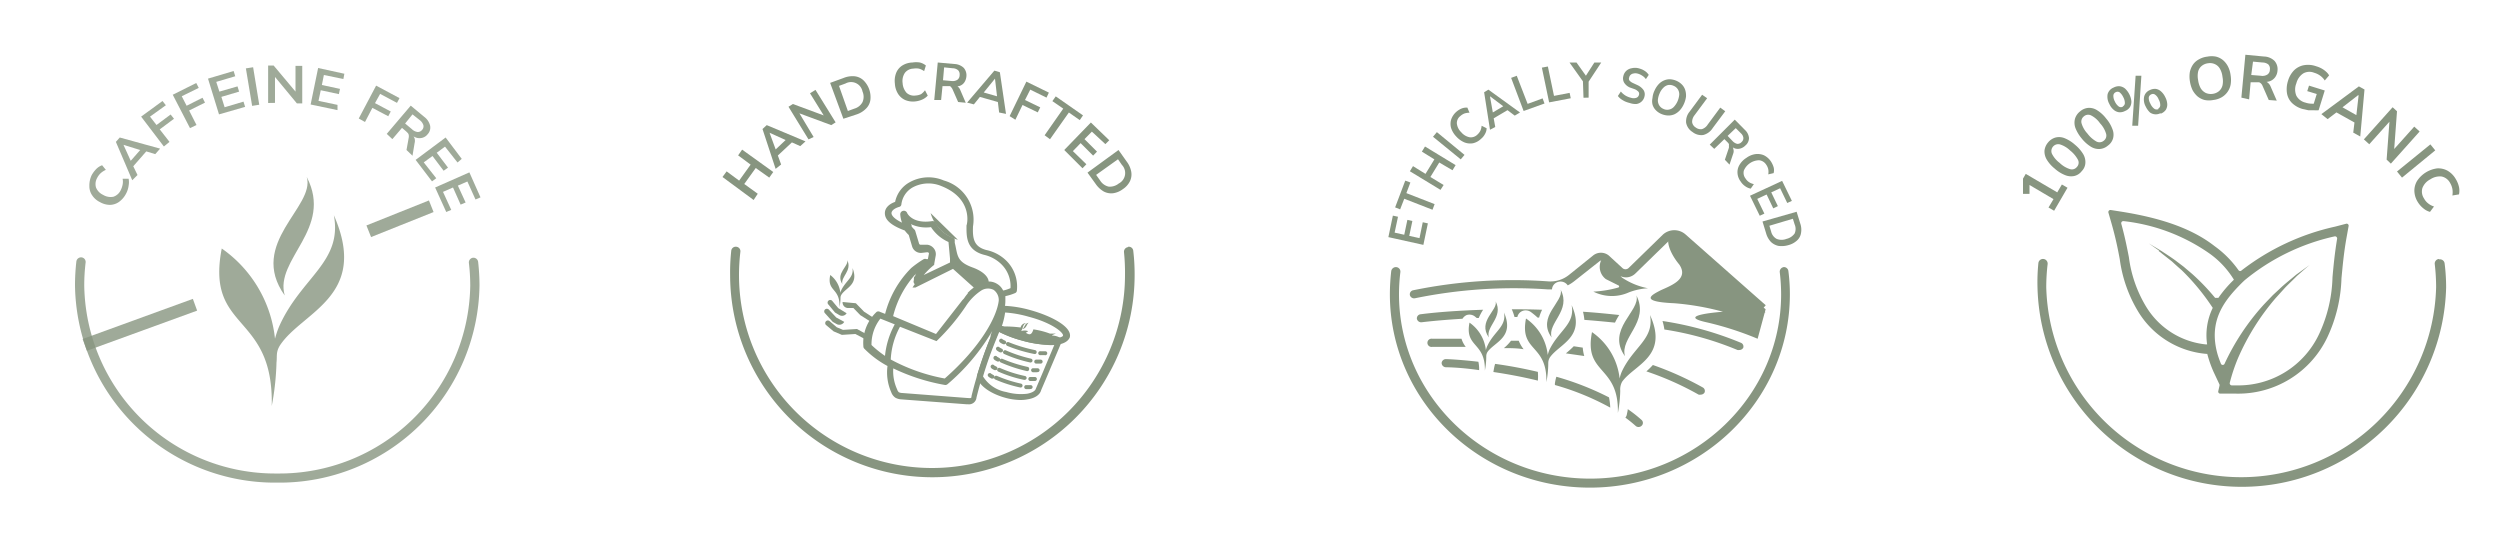 <svg viewBox="0 0 200 43" xmlns="http://www.w3.org/2000/svg" data-name="Layer 1" id="Layer_1"><defs><style>.cls-1,.cls-3{fill:#879580;}.cls-2,.cls-3{opacity:0.8;}.cls-3{stroke:#879580;stroke-miterlimit:10;}</style></defs><path d="M164.33,16.86l-.45-.26.4-.67-2.07-1.22.15-.26,0,1.06-.52,0V14.29l.22-.38,2.52,1.48.37-.63.45.26Z" class="cls-1"></path><path d="M166.54,13.69a1.05,1.05,0,0,1-.6.39,1.25,1.25,0,0,1-.73-.07,2.75,2.75,0,0,1-.83-.52,2.7,2.7,0,0,1-.65-.74,1.26,1.26,0,0,1-.17-.71,1.22,1.22,0,0,1,.29-.65,1.18,1.18,0,0,1,.6-.39,1.17,1.17,0,0,1,.73.06,2.84,2.84,0,0,1,.82.52,3,3,0,0,1,.65.74,1.25,1.25,0,0,1,.18.72A1,1,0,0,1,166.54,13.69Zm-.39-.33a.5.5,0,0,0,.09-.57,2.38,2.38,0,0,0-.63-.75,2.07,2.07,0,0,0-.82-.49.55.55,0,0,0-.64.74,2.09,2.09,0,0,0,.62.74,2.07,2.07,0,0,0,.83.5A.51.51,0,0,0,166.15,13.36Z" class="cls-1"></path><path d="M168.63,11.65a1.12,1.12,0,0,1-.66.27,1.21,1.21,0,0,1-.71-.19,2.88,2.88,0,0,1-.73-.66,2.94,2.94,0,0,1-.5-.84A1.24,1.24,0,0,1,166,9.5a1.16,1.16,0,0,1,.41-.59,1.13,1.13,0,0,1,.66-.28,1.18,1.18,0,0,1,.7.19,2.7,2.7,0,0,1,.72.66,2.69,2.69,0,0,1,.5.84,1.17,1.17,0,0,1,.06.73A1.07,1.07,0,0,1,168.63,11.65Zm-.32-.4a.51.51,0,0,0,.18-.54,2.07,2.07,0,0,0-.49-.85,1.93,1.93,0,0,0-.72-.63.52.52,0,0,0-.57.08.53.53,0,0,0-.19.54,2.06,2.06,0,0,0,.48.84,2.3,2.3,0,0,0,.73.64A.53.53,0,0,0,168.31,11.25Z" class="cls-1"></path><path d="M170,8.88a.87.87,0,0,1-.48.1.81.81,0,0,1-.43-.2,1.28,1.28,0,0,1-.34-.46,1.17,1.17,0,0,1-.14-.79A.81.81,0,0,1,169.1,7a.87.87,0,0,1,.48-.1.83.83,0,0,1,.43.19,1.67,1.67,0,0,1,.34.46,1.6,1.6,0,0,1,.16.55.85.85,0,0,1-.11.46A.81.81,0,0,1,170,8.88Zm-.19-.36a.31.31,0,0,0,.18-.27,1,1,0,0,0-.13-.48,1.09,1.09,0,0,0-.3-.39.31.31,0,0,0-.31,0,.31.31,0,0,0-.18.26.93.93,0,0,0,.12.48,1,1,0,0,0,.31.4A.31.31,0,0,0,169.85,8.52Zm1.24,1.54-.47,0,.27-4,.46,0Zm1.78-1A.81.81,0,0,1,172,9a1.58,1.58,0,0,1-.34-.47,1.16,1.16,0,0,1-.13-.79.76.76,0,0,1,.45-.53.91.91,0,0,1,.47-.1.81.81,0,0,1,.43.2,1.41,1.41,0,0,1,.34.46,1.36,1.36,0,0,1,.16.55.81.81,0,0,1-.11.46A.87.87,0,0,1,172.87,9.09Zm-.18-.37a.3.3,0,0,0,.17-.26.91.91,0,0,0-.13-.48.8.8,0,0,0-.3-.39.29.29,0,0,0-.31,0,.31.31,0,0,0-.18.26.9.9,0,0,0,.13.47,1,1,0,0,0,.3.4A.33.33,0,0,0,172.69,8.72Z" class="cls-1"></path><path d="M177.06,8a1.74,1.74,0,0,1-.69,0,1.47,1.47,0,0,1-.57-.29,1.85,1.85,0,0,1-.4-.51,2.56,2.56,0,0,1-.21-.71,2.24,2.24,0,0,1,0-.74,1.71,1.71,0,0,1,.26-.6,1.36,1.36,0,0,1,.48-.41,1.71,1.71,0,0,1,.66-.21,1.77,1.77,0,0,1,.69,0,1.41,1.41,0,0,1,.56.28,1.68,1.68,0,0,1,.4.51,2.11,2.11,0,0,1,.21.71,2.25,2.25,0,0,1,0,.74,1.48,1.48,0,0,1-.26.6,1.47,1.47,0,0,1-.47.42A1.71,1.71,0,0,1,177.06,8ZM177,7.51a1,1,0,0,0,.52-.22.9.9,0,0,0,.28-.46,1.62,1.62,0,0,0,0-.67,1.66,1.66,0,0,0-.2-.65.87.87,0,0,0-.39-.37.94.94,0,0,0-.56-.08,1,1,0,0,0-.51.21.85.85,0,0,0-.29.46,1.66,1.66,0,0,0,0,.68,1.85,1.85,0,0,0,.2.64,1,1,0,0,0,.4.38A1,1,0,0,0,177,7.51Z" class="cls-1"></path><path d="M179.31,7.81l.32-3.43,1.48.14a1.26,1.26,0,0,1,.85.35,1,1,0,0,1,.24.78,1,1,0,0,1-.19.53.92.92,0,0,1-.43.32,1.68,1.68,0,0,1-.65.06l0-.07.16,0a.59.59,0,0,1,.34.13.77.77,0,0,1,.23.33l.48,1.1L181.5,8,181,6.86a.57.57,0,0,0-.12-.18.44.44,0,0,0-.16-.1l-.21,0-.46,0-.12,1.37ZM180.1,6l.76.06a.74.74,0,0,0,.52-.09.46.46,0,0,0,.21-.4.49.49,0,0,0-.13-.42A.77.77,0,0,0,181,5l-.76-.07Z" class="cls-1"></path><path d="M184.21,8.72a2,2,0,0,1-.86-.49,1.43,1.43,0,0,1-.39-.76,2.16,2.16,0,0,1,.08-1,2,2,0,0,1,.48-.84,1.52,1.52,0,0,1,.77-.41,1.91,1.91,0,0,1,1,.08,2.14,2.14,0,0,1,.44.18,1.83,1.83,0,0,1,.35.25,1.18,1.18,0,0,1,.25.3l-.35.41a1.39,1.39,0,0,0-.37-.39,1.53,1.53,0,0,0-.48-.23,1,1,0,0,0-.88.06,1.34,1.34,0,0,0-.54.78,1.31,1.31,0,0,0,0,1,1.12,1.12,0,0,0,.73.55,1.59,1.59,0,0,0,.39.08,2.68,2.68,0,0,0,.4,0l-.2.23.31-1-.76-.23.14-.44,1.26.39-.49,1.58a2.36,2.36,0,0,1-.39,0l-.43,0Z" class="cls-1"></path><path d="M185.71,9.13l3-2.22.45.25-.34,3.76-.56-.31.12-1,.14.28-1.79-1,.32,0-.84.64Zm2.93-1.51L187.25,8.7l0-.2,1.42.8-.18.08.2-1.76Z" class="cls-1"></path><path d="M189.11,11.15l2.3-2.57.35.32-.24,3.23-.1-.08,1.72-1.92.43.39-2.3,2.57-.34-.32.24-3.23.09.08-1.72,1.92Z" class="cls-1"></path><path d="M191.76,13.72l2.67-2.17.39.48-2.66,2.18Z" class="cls-1"></path><path d="M193.44,16.19a1.77,1.77,0,0,1-.29-.9,1.51,1.51,0,0,1,.22-.82,2.27,2.27,0,0,1,1.61-1,1.56,1.56,0,0,1,.83.19,1.8,1.8,0,0,1,.66.68,2.07,2.07,0,0,1,.25.62,1.46,1.46,0,0,1,0,.59l-.53.09a1.57,1.57,0,0,0,0-.53,1.43,1.43,0,0,0-.18-.47,1,1,0,0,0-.68-.52,1.36,1.36,0,0,0-.91.23,1.3,1.3,0,0,0-.63.7,1,1,0,0,0,.14.84,1.2,1.2,0,0,0,.32.38,1.41,1.41,0,0,0,.47.25l-.32.43a1.36,1.36,0,0,1-.53-.28A1.94,1.94,0,0,1,193.44,16.19Z" class="cls-1"></path><path d="M195.1,20.72a.37.37,0,0,0-.32.41,16.08,16.08,0,0,1,.11,1.84,15.6,15.6,0,0,1-31.19,0,16.08,16.08,0,0,1,.11-1.84.37.37,0,0,0-.32-.41.37.37,0,0,0-.42.33A15.23,15.23,0,0,0,163,23a16.35,16.35,0,0,0,32.69,0,15.23,15.23,0,0,0-.12-1.92.37.37,0,0,0-.42-.33Z" class="cls-1"></path><path d="M187.32,22.24c.09-.93.18-2,.41-3.27l.16-.89a.16.16,0,0,0-.2-.18l-.88.23a18.9,18.9,0,0,0-7.48,3.5.16.16,0,0,1-.24,0,8.14,8.14,0,0,0-1.91-1.93c-1.71-1.34-4.07-2.22-7.43-2.76l-.89-.14a.17.17,0,0,0-.19.2l.25.87c.32,1.12.5,2,.66,2.86a10.86,10.86,0,0,0,1.47,4.19,7.08,7.08,0,0,0,5.46,3.39h.07a9.34,9.34,0,0,0,.51,1.45l.47,1a.34.34,0,0,1,0,.1l-.1.44a.16.16,0,0,0,.15.19l.67,0,.58,0A7.9,7.9,0,0,0,186.18,27a11.91,11.91,0,0,0,1.14-4.8Zm-14.63-2.16a2.78,2.78,0,0,1,.27.21l.8.63c.15.14.59.54.76.68a17.81,17.81,0,0,1,2.42,2.91l.08.12a5,5,0,0,0-.45,2.92h-.13a6.34,6.34,0,0,1-4.77-3.05,10.13,10.13,0,0,1-1.36-3.93c-.15-.77-.32-1.63-.61-2.68a.17.17,0,0,1,.19-.2,14.81,14.81,0,0,1,6.84,2.57,7.1,7.1,0,0,1,1.91,2,.75.75,0,0,1,.07.12,9.59,9.59,0,0,0-1.24,1.45l-.26,0a17.34,17.34,0,0,0-1.72-1.81c-.17-.16-.6-.51-.78-.67h0l-.54-.41c-.37-.29-.88-.61-1.27-.87h0l-1-.6.84.59Zm6.18,10.75h-.34a.17.17,0,0,1-.15-.2,14.06,14.06,0,0,1,.67-2,18.93,18.93,0,0,1,3-4.78l.77-.85c.18-.19.61-.6.81-.8a3.45,3.45,0,0,1,.28-.26c.19-.17.66-.58.87-.75l-1.08.78h0c-.4.34-.94.76-1.31,1.12l-.56.52h0c-.19.2-.62.64-.8.84a18.67,18.67,0,0,0-3.06,4.64.16.16,0,0,1-.3,0c-.1-.25-.19-.5-.26-.73-.78-2.73.56-4.36,2-5.79l.16-.15a17.13,17.13,0,0,1,7.2-3.51.17.17,0,0,1,.2.19c-.2,1.2-.29,2.19-.37,3.07a11.4,11.4,0,0,1-1.07,4.55,7.14,7.14,0,0,1-6.65,4.11Z" class="cls-1"></path><path d="M81.75,26.32c.4,0,.37-.45.56-.5C81.94,25.84,82,26.26,81.75,26.32Z" class="cls-1"></path><path d="M84.93,27.11a1.23,1.23,0,0,0-.68-.26c-.27,0,.22-.16.22-.16H84a6.3,6.3,0,0,0-1.33-.34c-.16.55-.39.4-.61.27a.64.64,0,0,0,.19-.13.83.83,0,0,0-.56,0s0,0,0,0c.18-.27.12-.54.4-.64a.44.44,0,0,0-.44.35,9.7,9.7,0,0,0-1.51-.08,4,4,0,0,0,1.19.64l0,0,.07,0A10.1,10.1,0,0,0,84.93,27.11Z" class="cls-1"></path><path d="M68.2,21.44c.12.76-.53,1-.9,1.78a.86.86,0,0,0-.07.21A2.07,2.07,0,0,0,66.42,22c-.29,1.35.8,1,.74,2.57a3.67,3.67,0,0,0,.08-.7c0-.11,0-.17.07-.29C67.67,23,68.73,22.77,68.2,21.44Z" class="cls-1"></path><path d="M67.39,22.73c-.15-.59.8-1.07.39-1.92C67.91,21.3,66.82,21.87,67.39,22.73Z" class="cls-1"></path><path d="M84,27.61a10,10,0,0,1-2.25-.37,9,9,0,0,1-2-.8.28.28,0,0,1-.13-.33,4.62,4.62,0,0,0,.34-1.4.28.28,0,0,1,.28-.25h0a9.2,9.2,0,0,1,2.23.36c1.67.47,3.35,1.35,3.11,2.18C85.38,27.45,84.76,27.62,84,27.61Zm-3.8-1.53a9.29,9.29,0,0,0,1.7.64c1.94.55,3.08.34,3.14.13s-.8-1-2.74-1.51h0A9,9,0,0,0,80.41,25,5.88,5.88,0,0,1,80.15,26.08Z" class="cls-1"></path><path d="M81.64,32a4.76,4.76,0,0,1-1.26-.19c-1.2-.34-2.09-1-2.22-1.66a.2.2,0,0,1,0-.11,31.57,31.57,0,0,1,1.06-3l.07-.17c.1-.24.2-.48.28-.72a.29.29,0,0,1,.15-.14.24.24,0,0,1,.2,0,9.26,9.26,0,0,0,1.91.76,6.83,6.83,0,0,0,2.85.28.26.26,0,0,1,.24.07.28.28,0,0,1,0,.25c-.19.46-.68,1.61-1.07,2.53-.27.65-.54,1.26-.56,1.32-.1.37-.5.64-1.1.73A2.93,2.93,0,0,1,81.64,32Zm-3-1.89a2.73,2.73,0,0,0,1.86,1.25,4.26,4.26,0,0,0,1.66.14c.39-.07.66-.22.71-.41l.58-1.36c.3-.73.67-1.59.9-2.15a8.25,8.25,0,0,1-2.65-.35h0a9.34,9.34,0,0,1-1.77-.67c-.06.16-.13.32-.19.47l-.07.18A29.35,29.35,0,0,0,78.65,30.09Z" class="cls-1"></path><path d="M83.57,28.41l-.31,0a.16.16,0,1,1,0-.31h.36a.16.16,0,1,1,0,.32Z" class="cls-1"></path><path d="M82.75,28.32s0,0,0,0a11.73,11.73,0,0,1-2.17-.65.17.17,0,0,1-.09-.21.16.16,0,0,1,.22-.08,11.75,11.75,0,0,0,2.1.63.16.16,0,0,1,.12.19A.15.15,0,0,1,82.75,28.32Z" class="cls-1"></path><path d="M80.33,27.54h-.07c-.24-.11-.31-.17-.33-.26a.16.16,0,0,1,.13-.18.14.14,0,0,1,.16.06l.18.09a.16.16,0,0,1,.08.21A.15.15,0,0,1,80.33,27.54Zm-.08-.33Zm0,0Z" class="cls-1"></path><path d="M83.19,29.09l-.29,0a.16.16,0,1,1,0-.32l.35,0a.16.16,0,0,1,.16.16.16.16,0,0,1-.16.16Z" class="cls-1"></path><path d="M82.42,29h0a10.58,10.58,0,0,1-2.08-.68.15.15,0,0,1-.08-.21.16.16,0,0,1,.21-.08,11,11,0,0,0,2,.66.16.16,0,0,1,.13.19A.17.17,0,0,1,82.42,29Z" class="cls-1"></path><path d="M80.09,28.19H80c-.23-.12-.3-.18-.32-.27a.16.16,0,0,1,.14-.18.17.17,0,0,1,.16.07l.17.09a.16.16,0,0,1,.07.22A.16.16,0,0,1,80.09,28.19ZM80,27.86Zm0,0Z" class="cls-1"></path><path d="M82.93,29.78h-.3a.17.17,0,0,1-.14-.18.16.16,0,0,1,.18-.14l.34,0h0a.17.17,0,0,1,.16.15.16.16,0,0,1-.16.16Z" class="cls-1"></path><path d="M82.16,29.69h0A11.37,11.37,0,0,1,80.07,29a.15.15,0,0,1-.08-.21.16.16,0,0,1,.21-.08,11.1,11.1,0,0,0,2,.64.15.15,0,0,1,.13.18A.15.15,0,0,1,82.16,29.69Z" class="cls-1"></path><path d="M79.86,28.92l-.07,0c-.23-.11-.3-.17-.31-.26a.16.16,0,0,1,.29-.12l.16.09a.17.17,0,0,1,.08.22A.16.16,0,0,1,79.86,28.92Zm-.06-.34h0Zm0,0Z" class="cls-1"></path><path d="M82.71,30.48l-.3,0a.16.16,0,0,1-.14-.18.15.15,0,0,1,.17-.14l.35,0h0a.16.16,0,0,1,.16.16.16.16,0,0,1-.16.16Z" class="cls-1"></path><path d="M81.93,30.39h0a10,10,0,0,1-2.06-.66.15.15,0,0,1-.08-.21.16.16,0,0,1,.21-.08,10.13,10.13,0,0,0,2,.64.17.17,0,0,1,.13.19A.18.18,0,0,1,81.93,30.39Z" class="cls-1"></path><path d="M79.63,29.61l-.07,0c-.23-.11-.29-.17-.31-.26a.17.17,0,0,1,.13-.18.16.16,0,0,1,.16.07l.17.09a.15.15,0,0,1,.07.21A.16.16,0,0,1,79.63,29.61Zm-.06-.33Zm0,0Z" class="cls-1"></path><path d="M82.37,31.13h-.29a.16.16,0,0,1-.14-.18.15.15,0,0,1,.17-.14l.34,0a.16.16,0,0,1,.16.15.16.16,0,0,1-.16.16Z" class="cls-1"></path><path d="M81.62,31h0a10.36,10.36,0,0,1-2-.64.15.15,0,0,1-.08-.21.17.17,0,0,1,.21-.08,10.45,10.45,0,0,0,1.93.62.16.16,0,0,1,.12.19A.15.15,0,0,1,81.62,31Z" class="cls-1"></path><path d="M79.4,30.29h-.07c-.23-.12-.29-.17-.31-.26a.16.16,0,0,1,.13-.18.15.15,0,0,1,.16.06l.16.09a.16.16,0,0,1,.07.22A.16.16,0,0,1,79.4,30.29ZM79.34,30Zm0,0Z" class="cls-1"></path><path d="M69.93,25.91l-1.11-.7-.55-.57-.46,0a.44.44,0,0,1-.4-.48h0l1.06.1.65.67,1,.65Z" class="cls-1"></path><path d="M67.17,25.22,66.8,25l-.53-.64a.21.21,0,0,1,0-.3h0a.21.21,0,0,1,.3,0l.49.59.67.41h0A.43.43,0,0,1,67.17,25.22Z" class="cls-1"></path><path d="M66.94,25.93l-.32-.18L66,25.06a.21.21,0,0,1,0-.3h0a.22.22,0,0,1,.3,0l.6.64.64.35h0A.45.45,0,0,1,66.94,25.93Z" class="cls-1"></path><path d="M69.11,27.08l-.68-.36-1.08.07-.66-.28L66.08,26a.21.21,0,0,1,0-.3h0a.21.21,0,0,1,.3,0l.56.48.5.21,1.12-.07,1.16.64-.17.19C69.41,27.23,69.32,27.2,69.11,27.08Z" class="cls-1"></path><path d="M80.51,20.86A3.23,3.23,0,0,0,78.9,20c-1-.27-1.1-.92-1.06-1.89a3.25,3.25,0,0,0-2.33-3.67,3.1,3.1,0,0,0-2.74.14,2.32,2.32,0,0,0-1.16,1.57c-.51.18-.81.5-.82.88s.2.9,1.59,1.41a2.74,2.74,0,0,0,.32.36l.27.92a.73.73,0,0,0,.77.51l.43-.05a.16.16,0,0,1,.13.05.14.14,0,0,1,0,.13l-.07.37-.11,0a.29.29,0,0,0-.22,0,8.15,8.15,0,0,0-1,.71,8,8,0,0,0-2.09,3.67l-.41-.16a.26.26,0,0,0-.27,0,3.39,3.39,0,0,0-1.06,2.75.26.26,0,0,0,.07.19A7.72,7.72,0,0,0,71,29.28a3.91,3.91,0,0,0,.3,2.1.89.89,0,0,0,.32.43,1.08,1.08,0,0,0,.49.14l5.19.39h.13a.6.6,0,0,0,.69-.54,34.24,34.24,0,0,1,1.5-4.63l.08-.17a7.07,7.07,0,0,0,.65-2.29,2.71,2.71,0,0,0,.08-.69c0-.11,0-.22,0-.33a4,4,0,0,0,.77-.24.23.23,0,0,0,.15-.2A2.91,2.91,0,0,0,80.51,20.86Zm-5.59,6.43h0a17.06,17.06,0,0,0,2.33-2.77,4.26,4.26,0,0,1,1.24-1.27h0a1,1,0,0,1,1-.06h0a1,1,0,0,1,.41.86c-.15,1.29-1.42,3.68-4.32,6.23a14.53,14.53,0,0,1-4.32-1.52A6.06,6.06,0,0,1,72,26.14Zm-.72-7.71h-.09l-.43,0a.14.14,0,0,1-.16-.11l-.3-1a.3.3,0,0,0-.09-.13,2.09,2.09,0,0,1-.2-.22.36.36,0,0,0,0-.09l-.06-.1a2.88,2.88,0,0,0,1.61.24,3.21,3.21,0,0,0,1.4,1.19L76,20.68V21L73.9,22a5.7,5.7,0,0,1,.78-.77.13.13,0,0,0,.06-.07l0,0s0,0,0-.06v0l.12-.67a.73.73,0,0,0-.19-.6A.78.78,0,0,0,74.2,19.58Zm-.89,2.28,0,0-.07.09,0,.06-.06.09,0,0-.07.1,0,0,0,.09,0,0,0,.05,0,0,0,0v.07h0a.28.28,0,0,0,.07.32L73,23h.16s.06,0,.08,0l3-1.49L77.9,23l-.25.2h0l-.23.22,0,.06a2.09,2.09,0,0,0-.14.17.76.76,0,0,0-.08.11s-.07.1-.11.15L77,24l-2.12,2.72-3.43-1.43A7.76,7.76,0,0,1,73.31,21.86Zm-2.88,3.63,1.15.46a6.58,6.58,0,0,0-.78,2.52,8.21,8.21,0,0,1-1.08-.87A3.34,3.34,0,0,1,70.43,25.49ZM79.24,27a33.75,33.75,0,0,0-1.52,4.69c0,.06,0,.13-.06.15s-.22,0-.28,0l-5.2-.4a.67.67,0,0,1-.27-.06.5.5,0,0,1-.14-.23,3.5,3.5,0,0,1-.31-1.68,15.8,15.8,0,0,0,4.15,1.33h0a.28.28,0,0,0,.21-.08,16.54,16.54,0,0,0,3.56-4.24l-.12.3Zm1-3.78a1.23,1.23,0,0,0-.49-.52h0a1.26,1.26,0,0,0-.66-.18c0-.15-.13-.68-1.22-1.1-1.39-.49-1.24-1-1.49-2l0-.27A.28.28,0,0,0,76.2,19a2.58,2.58,0,0,1-1.33-1.14.28.28,0,0,0-.3-.17c-1.58.24-2-.63-2-.66a.28.28,0,0,0-.33-.16.28.28,0,0,0-.22.28,2.39,2.39,0,0,0,.14.66c-.61-.29-.85-.58-.84-.77s.24-.38.62-.49a.22.22,0,0,0,.17-.2A1.81,1.81,0,0,1,73,15a2.66,2.66,0,0,1,2.32-.11c2.52,1,2.06,3.05,2,3.14V18c0,.85-.08,2,1.42,2.39a2.9,2.9,0,0,1,1.38.76,2.46,2.46,0,0,1,.72,1.9A2.9,2.9,0,0,1,80.27,23.24Z" class="cls-1"></path><path d="M74.45,17.05a3.07,3.07,0,0,0,2.18,2.13" class="cls-1"></path><path d="M60.29,16,57.8,14.16l.33-.45,1,.74.92-1.28-1-.74.32-.46,2.49,1.79-.32.45-1.08-.77-.92,1.28,1.08.78Z" class="cls-1"></path><path d="M62.05,13.51,61,10.32l.34-.31,3.1,1.3-.42.38-.85-.38.27,0-1.34,1.25.07-.28.32.88Zm-.49-2.9.54,1.47-.18,0,1.06-1,0,.18-1.44-.65Z" class="cls-1"></path><path d="M64.68,11.15l-1.6-2.61.35-.22,2.7,1L66,9.4l-1.2-1.94.44-.27,1.61,2.6-.35.22-2.7-1,.09-.05,1.2,2Z" class="cls-1"></path><path d="M67.47,9.5,66.41,6.63l1.07-.39a1.91,1.91,0,0,1,.88-.14,1.24,1.24,0,0,1,.69.3A1.89,1.89,0,0,1,69.63,8a1.2,1.2,0,0,1-.34.68,1.86,1.86,0,0,1-.75.47Zm.36-.62.52-.19A1.07,1.07,0,0,0,69,8.17a1.06,1.06,0,0,0,0-.85.93.93,0,0,0-1.36-.64l-.52.19Z" class="cls-1"></path><path d="M73.25,8.11A1.62,1.62,0,0,1,72.41,8a1.32,1.32,0,0,1-.57-.5,1.72,1.72,0,0,1-.25-.82,1.74,1.74,0,0,1,.1-.84,1.26,1.26,0,0,1,.48-.59A1.62,1.62,0,0,1,73,5a1.89,1.89,0,0,1,.59,0,1.21,1.21,0,0,1,.48.24l-.14.45a1.34,1.34,0,0,0-.42-.2,1.29,1.29,0,0,0-.44,0,.88.88,0,0,0-.68.34,1.17,1.17,0,0,0-.18.82,1.27,1.27,0,0,0,.32.78.88.88,0,0,0,.73.21,1.18,1.18,0,0,0,.43-.11A1.38,1.38,0,0,0,74,7.22l.22.43a1.29,1.29,0,0,1-.43.31A1.85,1.85,0,0,1,73.25,8.11Z" class="cls-1"></path><path d="M74.74,8l.28-3,1.32.12a1.14,1.14,0,0,1,.76.31.9.9,0,0,1,.21.7,1,1,0,0,1-.17.47.76.76,0,0,1-.39.28,1.29,1.29,0,0,1-.57,0l0-.06.15,0a.55.55,0,0,1,.3.11.71.71,0,0,1,.2.29l.43,1-.61-.06-.44-1a.62.62,0,0,0-.1-.16A.42.42,0,0,0,76,6.89l-.19,0-.41,0L75.29,8Zm.7-1.58.68.06a.7.7,0,0,0,.46-.09A.45.45,0,0,0,76.77,6a.47.47,0,0,0-.12-.38.68.68,0,0,0-.44-.16l-.68-.07Z" class="cls-1"></path><path d="M77.37,8.21l2.18-2.56.44.13.49,3.33L79.93,9,79.81,8l.19.21-1.76-.5.26-.09-.59.73ZM79.6,6.29l-1,1.23-.07-.17,1.4.4-.15.11L79.6,6.3Z" class="cls-1"></path><path d="M80.77,9.29l1.34-2.76,1.8.88-.19.4-1.3-.64L82,8l1.22.59-.2.4-1.22-.59-.57,1.18Z" class="cls-1"></path><path d="M83.57,10.82l1.49-2.13-.87-.6.27-.38,2.18,1.52-.26.38L85.51,9,84,11.14Z" class="cls-1"></path><path d="M85.14,12l2.13-2.2,1.47,1.42-.31.31-1.08-1-.59.6,1,1-.31.32-1-1-.62.64,1.08,1.05-.31.32Z" class="cls-1"></path><path d="M87,13.81,89.48,12l.66.93a1.91,1.91,0,0,1,.36.81,1.27,1.27,0,0,1-.1.75,1.63,1.63,0,0,1-.57.64,1.68,1.68,0,0,1-.79.33,1.28,1.28,0,0,1-.74-.14,2,2,0,0,1-.65-.61Zm.69.18.32.45a1.09,1.09,0,0,0,.68.49,1.13,1.13,0,0,0,.81-.25.94.94,0,0,0,.25-1.49l-.31-.45Z" class="cls-1"></path><path d="M90.25,19.77a.37.37,0,0,0-.33.41A16.26,16.26,0,0,1,90,22a15.44,15.44,0,1,1-30.88,0,16.26,16.26,0,0,1,.11-1.85.36.36,0,0,0-.32-.41.36.36,0,0,0-.41.32A15.79,15.79,0,0,0,58.41,22a16.18,16.18,0,1,0,32.36,0,15.77,15.77,0,0,0-.11-1.94.36.36,0,0,0-.41-.32Z" class="cls-1"></path><path d="M129.74,28.87h0l0,0Z" class="cls-1"></path><path d="M125.73,24.41c.29,1.51-1,2-1.77,3.56a2.68,2.68,0,0,0-.14.43,4.05,4.05,0,0,0-1.74-2.92c-.53,2.71,1.7,2,1.63,5.09a8.06,8.06,0,0,0,.15-1.4c0-.22,0-.34.12-.56C124.71,27.52,126.9,27,125.73,24.41Z" class="cls-1"></path><path d="M124.13,27c-.35-1.17,1.6-2.15.72-3.83C125.14,24.13,122.91,25.31,124.13,27Z" class="cls-1"></path><path d="M120.32,25c.21,1.14-.8,1.5-1.34,2.69a1.74,1.74,0,0,0-.11.32,3.09,3.09,0,0,0-1.31-2.2c-.4,2,1.28,1.54,1.23,3.84a5.86,5.86,0,0,0,.11-1.05c0-.17,0-.26.09-.43C119.54,27.36,121.19,27,120.32,25Z" class="cls-1"></path><path d="M119.11,27c-.27-.89,1.2-1.63.54-2.89C119.86,24.8,118.18,25.69,119.11,27Z" class="cls-1"></path><path d="M132,25.2c.36,1.93-1.34,2.54-2.26,4.54a3,3,0,0,0-.17.54,5.19,5.19,0,0,0-2.21-3.71c-.68,3.44,2.16,2.6,2.07,6.47a10.7,10.7,0,0,0,.19-1.78,1.27,1.27,0,0,1,.15-.72C130.74,29.17,133.52,28.53,132,25.2Z" class="cls-1"></path><path d="M130,28.5c-.44-1.49,2-2.73.91-4.87C131.28,24.85,128.45,26.35,130,28.5Z" class="cls-1"></path><path d="M118.27,28.94c-1.46-.17-2.45-.21-2.58-.21a.34.34,0,0,0-.36.31.35.35,0,0,0,.33.34s1.1,0,2.67.23A2.69,2.69,0,0,0,118.27,28.94Z" class="cls-1"></path><path d="M139.29,27.43A26.68,26.68,0,0,0,133,25.68a4.38,4.38,0,0,1,.15.68A25,25,0,0,1,139,28a.4.4,0,0,0,.15,0,.35.35,0,0,0,.31-.18A.32.32,0,0,0,139.29,27.43Z" class="cls-1"></path><path d="M136.23,31a25.38,25.38,0,0,0-4-1.8,6.19,6.19,0,0,1-.52.51,24,24,0,0,1,4.18,1.86.39.39,0,0,0,.18,0,.35.35,0,0,0,.29-.16A.32.32,0,0,0,136.23,31Z" class="cls-1"></path><path d="M130.22,32.73c0,.14-.05.28-.07.42a.57.57,0,0,1-.12.26c.29.21.56.43.82.66a.33.33,0,0,0,.23.09.35.35,0,0,0,.25-.1.31.31,0,0,0,0-.46A10.52,10.52,0,0,0,130.22,32.73Z" class="cls-1"></path><path d="M126.64,24.94a4.21,4.21,0,0,1,.11.65c.82.06,1.64.14,2.45.22a5.07,5.07,0,0,1,.34-.61C128.59,25.1,127.62,25,126.64,24.94Z" class="cls-1"></path><path d="M125.9,27.7a7.92,7.92,0,0,1-.63.57l1.47.21a3.21,3.21,0,0,1-.12-.67Z" class="cls-1"></path><path d="M124.39,30.68a.56.56,0,0,1,0,.12,20.81,20.81,0,0,1,4.43,1.81,4.71,4.71,0,0,0-.1-.82,22.86,22.86,0,0,0-4.21-1.65C124.45,30.32,124.42,30.5,124.39,30.68Z" class="cls-1"></path><path d="M141.05,24.66l.21-.24-6.4-5.65a1.36,1.36,0,0,0-1.83,0l-2.73,2.66a.36.36,0,0,1-.52,0l-1.09-1a1,1,0,0,0-1.23,0L125.51,22a2.38,2.38,0,0,1-1.65.51,39.63,39.63,0,0,0-10.8.71.33.33,0,0,0-.27.39.35.35,0,0,0,.41.25,39.41,39.41,0,0,1,10.6-.71h.36a.65.65,0,0,1,.44-.58.69.69,0,0,1,.82.26,3.11,3.11,0,0,0,.54-.35l2-1.58a.23.23,0,0,1,.3,0l1.08,1a1.13,1.13,0,0,0,.74.29h0a1.08,1.08,0,0,0,.75-.31l2.73-2.66a.66.66,0,0,1,.88,0l3.87,3.43,1.79,1.58c.69.61.86.76,1,.76a.38.38,0,0,0,.13,0l-.14-.3Z" class="cls-1"></path><path d="M120.94,24.74v0a3.89,3.89,0,0,1,.22.62h.23v0a.66.66,0,0,1,.43-.49.71.71,0,0,1,.66.1,5.89,5.89,0,0,1,.53.44h.12a3.16,3.16,0,0,1,.24-.63C122.57,24.75,121.75,24.74,120.94,24.74Z" class="cls-1"></path><path d="M120.31,27.85c.54,0,1.07,0,1.58.09a2.81,2.81,0,0,1-.39-.68l-.62,0A3.41,3.41,0,0,1,120.31,27.85Z" class="cls-1"></path><path d="M119.47,29.76c1.07.16,2.3.38,3.56.69a4.68,4.68,0,0,0,0-.7c-1.22-.29-2.39-.5-3.42-.64C119.54,29.32,119.51,29.54,119.47,29.76Z" class="cls-1"></path><path d="M116.92,27.1h-2.34a.33.33,0,1,0,0,.65h0c.93,0,1.82,0,2.68,0A2,2,0,0,1,116.92,27.1Z" class="cls-1"></path><path d="M117.32,25.21a.71.71,0,0,1,.66.1l.16.13h.16a4.06,4.06,0,0,1,.35-.66c-1.8.06-3.51.17-5,.36a.33.33,0,0,0-.3.36.35.35,0,0,0,.39.28c1-.12,2.11-.21,3.26-.28A.76.76,0,0,1,117.32,25.21Z" class="cls-1"></path><path d="M128.27,20.55a1.23,1.23,0,0,0,.2,1.78l1,.5a.09.09,0,0,1,0,.17,9,9,0,0,1-2,.33,3.3,3.3,0,0,0,2.84.06,5.06,5.06,0,0,1,1.53-.33,5.56,5.56,0,0,1-2.09-.86C128.87,21.15,128.27,20.55,128.27,20.55Z" class="cls-1"></path><path d="M133.73,18.65c-.64.49-.06,1.71.61,2.51.78,1.14-.59,1.66-1.46,2.05-.7.36-1.86.92,1.07,1.05a21.13,21.13,0,0,1,3.89.68s-3.92.27-1.33.84a25.45,25.45,0,0,1,4.1,1.32l.64-2.36s-5.84-5-6.65-5.81C134.06,18.31,133.73,18.65,133.73,18.65Z" class="cls-1"></path><path d="M113.87,19.59l-2.8-.62.36-1.72.41.09-.27,1.27.77.17.25-1.19.4.09-.25,1.19.82.18.26-1.27.41.09Z" class="cls-1"></path><path d="M114.6,16.78l-2.26-.88-.33.85-.4-.16.81-2.14.41.15-.32.85,2.26.88Z" class="cls-1"></path><path d="M115.24,15.19l-2.45-1.49.25-.41,1,.62.71-1.16-1-.62.25-.41,2.45,1.49-.25.41L115.14,13l-.71,1.16,1.06.64Z" class="cls-1"></path><path d="M116.86,12.75l-2.22-1.81.31-.37,2.21,1.82Z" class="cls-1"></path><path d="M118.48,11.11a1.36,1.36,0,0,1-.64.35,1.26,1.26,0,0,1-.69-.07,1.85,1.85,0,0,1-.65-.47,1.79,1.79,0,0,1-.41-.67,1.22,1.22,0,0,1,0-.68,1.44,1.44,0,0,1,.4-.61,1.57,1.57,0,0,1,.44-.28,1.06,1.06,0,0,1,.46-.07l.17.41a1.27,1.27,0,0,0-.41.06,1.15,1.15,0,0,0-.33.21.7.7,0,0,0-.27.6,1.14,1.14,0,0,0,.35.69,1.18,1.18,0,0,0,.66.4.74.74,0,0,0,.64-.22,1.09,1.09,0,0,0,.23-.3,1.24,1.24,0,0,0,.1-.4l.4.2a.94.94,0,0,1-.12.44A1.24,1.24,0,0,1,118.48,11.11Z" class="cls-1"></path><path d="M119.2,10.38l-.47-3,.34-.21L121.6,9l-.42.25-.69-.52.25,0-1.37.81.1-.22.15.84Zm0-2.66.25,1.41-.15-.06,1.08-.64v.16l-1.17-.88Z" class="cls-1"></path><path d="M121.89,8.88l-1-2.65.45-.17.87,2.25,1.2-.44.15.41Z" class="cls-1"></path><path d="M123.93,8.19l-.58-2.78.48-.09.49,2.35,1.25-.24.09.43Z" class="cls-1"></path><path d="M126.68,7.82l-.05-1.45.12.3L125.56,5h.56l.81,1.14h-.11L127.55,5h.55L127,6.67l.09-.31,0,1.45Z" class="cls-1"></path><path d="M130.38,8.24a2.23,2.23,0,0,1-.39-.13,2.46,2.46,0,0,1-.32-.19,1.36,1.36,0,0,1-.24-.24l.24-.36a1.14,1.14,0,0,0,.22.22,1.24,1.24,0,0,0,.27.17,1.42,1.42,0,0,0,.31.11.68.68,0,0,0,.45,0,.34.34,0,0,0,.2-.24.29.29,0,0,0,0-.16.29.29,0,0,0-.11-.14.84.84,0,0,0-.22-.14L130.39,7a1,1,0,0,1-.46-.39.68.68,0,0,1-.06-.53.79.79,0,0,1,.23-.41.83.83,0,0,1,.43-.21,1.15,1.15,0,0,1,.55,0,2,2,0,0,1,.34.12,1.67,1.67,0,0,1,.28.18,1.43,1.43,0,0,1,.2.23l-.23.34a1,1,0,0,0-.3-.28,1.15,1.15,0,0,0-.39-.17.63.63,0,0,0-.3,0,.41.41,0,0,0-.22.1.34.34,0,0,0-.12.2.29.29,0,0,0,0,.24.79.79,0,0,0,.27.21l.39.18a1.23,1.23,0,0,1,.48.39.64.64,0,0,1,.08.51.77.77,0,0,1-.65.61A1.4,1.4,0,0,1,130.38,8.24Z" class="cls-1"></path><path d="M132.89,9.11a1.33,1.33,0,0,1-.44-.31,1.07,1.07,0,0,1-.25-.44,1.13,1.13,0,0,1,0-.52,1.68,1.68,0,0,1,.16-.59,1.87,1.87,0,0,1,.32-.5,1.27,1.27,0,0,1,.43-.31,1.16,1.16,0,0,1,.49-.1,1.52,1.52,0,0,1,.53.13,1.4,1.4,0,0,1,.44.31,1.1,1.1,0,0,1,.25.43,1.49,1.49,0,0,1,.06.52,2,2,0,0,1-.17.59,1.87,1.87,0,0,1-.32.5,1.42,1.42,0,0,1-.43.32,1.19,1.19,0,0,1-.49.1A1.52,1.52,0,0,1,132.89,9.11Zm.18-.4a.67.67,0,0,0,.43.06.73.73,0,0,0,.39-.2,1.61,1.61,0,0,0,.31-.46,1.73,1.73,0,0,0,.14-.54.73.73,0,0,0-.11-.42.71.71,0,0,0-.33-.28.77.77,0,0,0-.44-.07.76.76,0,0,0-.38.21,1.37,1.37,0,0,0-.31.46,1.61,1.61,0,0,0-.14.53.77.77,0,0,0,.11.43A.71.71,0,0,0,133.07,8.71Z" class="cls-1"></path><path d="M135.4,10.56a1.12,1.12,0,0,1-.51-.74,1.22,1.22,0,0,1,.28-.89l1-1.35.4.28-1,1.35a.86.86,0,0,0-.2.56.6.6,0,0,0,.29.43.65.65,0,0,0,.5.13.86.86,0,0,0,.46-.37l1-1.35.4.29-1,1.34a1.27,1.27,0,0,1-.76.56A1.13,1.13,0,0,1,135.4,10.56Z" class="cls-1"></path><path d="M136.78,11.57l2-2,.82.83a1,1,0,0,1,.32.64.78.78,0,0,1-.29.6.88.88,0,0,1-.4.24.76.76,0,0,1-.42,0,1,1,0,0,1-.42-.29h.06l.09.09a.41.41,0,0,1,.13.25.54.54,0,0,1,0,.32l-.31.92-.37-.39.32-.95a.55.55,0,0,0,0-.17.33.33,0,0,0,0-.14.57.57,0,0,0-.1-.13l-.26-.26-.81.78Zm1.43-.7.41.43a.76.76,0,0,0,.36.21.44.44,0,0,0,.35-.15.41.41,0,0,0,.14-.33.58.58,0,0,0-.19-.36l-.42-.42Z" class="cls-1"></path><path d="M139.26,14.53a1.25,1.25,0,0,1-.26-.68,1.12,1.12,0,0,1,.16-.66,1.63,1.63,0,0,1,.55-.56,1.59,1.59,0,0,1,.72-.3,1.3,1.3,0,0,1,.68.09,1.44,1.44,0,0,1,.56.49,1.82,1.82,0,0,1,.22.47.94.94,0,0,1,0,.47l-.43.1a1.11,1.11,0,0,0,0-.41,1,1,0,0,0-.16-.36.77.77,0,0,0-.57-.36,1.36,1.36,0,0,0-1.22.82.73.73,0,0,0,.14.65.91.91,0,0,0,.27.28,1.14,1.14,0,0,0,.39.16l-.25.36a1.05,1.05,0,0,1-.44-.19A1.27,1.27,0,0,1,139.26,14.53Z" class="cls-1"></path><path d="M140,15.66l2.57-1.19.78,1.6-.37.17-.57-1.18-.71.33.53,1.1-.37.18-.53-1.11-.75.35.57,1.18-.37.17Z" class="cls-1"></path><path d="M141,17.72l2.73-.78.29.94a1.49,1.49,0,0,1,.06.77,1,1,0,0,1-.32.59,1.62,1.62,0,0,1-.69.37,1.88,1.88,0,0,1-.8.06,1.25,1.25,0,0,1-.6-.32,1.66,1.66,0,0,1-.38-.68Zm.55.34.14.46a.9.9,0,0,0,.44.59,1.06,1.06,0,0,0,.79,0,1.11,1.11,0,0,0,.65-.43.9.9,0,0,0,0-.73l-.14-.45Z" class="cls-1"></path><path d="M142.7,21.37a.37.37,0,0,0-.32.4,14.89,14.89,0,0,1,.11,1.77c0,8.13-6.86,14.75-15.28,14.75s-15.29-6.62-15.29-14.75a14.89,14.89,0,0,1,.11-1.77.36.36,0,0,0-.32-.4.38.38,0,0,0-.41.31,16.44,16.44,0,0,0-.11,1.86c0,8.53,7.18,15.47,16,15.47s16-6.94,16-15.47a14.4,14.4,0,0,0-.12-1.86.36.36,0,0,0-.41-.31Z" class="cls-1"></path><g class="cls-2"><path d="M10.08,15.5a1.87,1.87,0,0,1-.57.66,1.29,1.29,0,0,1-.73.23A1.63,1.63,0,0,1,8,16.17a1.56,1.56,0,0,1-.63-.55,1.26,1.26,0,0,1-.22-.73A1.91,1.91,0,0,1,7.34,14a2.33,2.33,0,0,1,.37-.49,1.22,1.22,0,0,1,.46-.29l.3.37a1.51,1.51,0,0,0-.41.26,1.34,1.34,0,0,0-.28.37,1,1,0,0,0-.1.78,1.11,1.11,0,0,0,.57.59,1.15,1.15,0,0,0,.82.15,1,1,0,0,0,.59-.53,1.76,1.76,0,0,0,.15-.44,1.26,1.26,0,0,0,0-.47l.48,0a1.44,1.44,0,0,1,0,.55A1.82,1.82,0,0,1,10.08,15.5Z" class="cls-1"></path><path d="M10.58,14.42,9.27,11.35,9.58,11l3.23.89-.39.44-.89-.27L11.8,12l-1.26,1.44.05-.29L11,14Zm-.71-2.85L10.52,13h-.18l1-1.14,0,.18-1.49-.46Z" class="cls-1"></path><path d="M13.11,11.72,11.29,9.33,13,8.08l.27.34L12,9.33l.52.67,1.13-.84.27.34-1.14.85.78,1Z" class="cls-1"></path><path d="M15.2,10.25,13.82,7.58l1.88-.94.2.39-1.36.67.39.76,1.27-.64.2.39-1.27.63L15.72,10Z" class="cls-1"></path><path d="M17.52,9.15l-.88-2.86,2.05-.61.13.42-1.52.45.25.78L19,6.91l.13.42-1.42.42.26.83,1.51-.45.13.42Z" class="cls-1"></path><path d="M20.17,8.47l-.5-3,.58-.09.49,3Z" class="cls-1"></path><path d="M21.45,8.24l0-3h.44l1.87,2.23h-.12V5.27h.54l0,3h-.43L21.87,6H22l0,2.23Z" class="cls-1"></path><path d="M24.85,8.36l.6-2.92,2.1.46-.08.42L25.91,6l-.16.8,1.45.31-.09.42-1.45-.31-.18.85L27,8.39,27,8.81Z" class="cls-1"></path><path d="M28.7,9.48l1.39-2.63,1.87,1-.2.38-1.35-.72L30,8.25l1.26.67-.2.38-1.27-.67-.59,1.13Z" class="cls-1"></path><path d="M30.94,10.71l1.92-2.26,1.08.9a1.22,1.22,0,0,1,.47.71.77.77,0,0,1-.2.68.8.8,0,0,1-.41.28.87.87,0,0,1-.48,0,1.55,1.55,0,0,1-.53-.31l.07,0,.12.1a.61.61,0,0,1,.19.27.72.72,0,0,1,0,.36L33,12.46,32.52,12,32.7,11a.6.6,0,0,0,0-.19.33.33,0,0,0-.07-.16l-.14-.14-.33-.28-.77.9Zm1.47-.83.55.46a.79.79,0,0,0,.45.22.44.44,0,0,0,.36-.17.42.42,0,0,0,.1-.38.82.82,0,0,0-.29-.4L33,9.15Z" class="cls-1"></path><path d="M33.25,12.79,35.65,11l1.29,1.71L36.6,13l-1-1.27-.66.49.9,1.19-.35.25-.89-1.18-.7.51,1,1.27-.34.25Z" class="cls-1"></path><path d="M34.81,15l2.74-1.21.89,2-.4.17-.65-1.44-.76.33.62,1.35-.4.17L36.24,15l-.8.35.66,1.44-.4.17Z" class="cls-1"></path><path d="M37.83,20.62a.38.38,0,0,0-.32.41,15.39,15.39,0,0,1,.11,1.8A15.27,15.27,0,0,1,22.18,37.88,15.27,15.27,0,0,1,6.74,22.83,15.39,15.39,0,0,1,6.85,21a.37.37,0,0,0-.32-.41.38.38,0,0,0-.42.32A17,17,0,0,0,6,22.83,16,16,0,0,0,22.18,38.61,16,16,0,0,0,38.36,22.83a17,17,0,0,0-.11-1.89.38.38,0,0,0-.42-.32Z" class="cls-1"></path><path d="M26.71,17.22c.69,3.75-2.58,4.93-4.35,8.83A7.08,7.08,0,0,0,22,27.1a10.09,10.09,0,0,0-4.26-7.22c-1.3,6.7,4.16,5.05,4,12.6A21.31,21.31,0,0,0,22.12,29c.06-.54-.06-.84.29-1.39C24.19,24.93,29.56,23.7,26.71,17.22Z" class="cls-1"></path><path d="M22.78,23.64c-.85-2.9,3.92-5.32,1.76-9.48C25.25,16.54,19.79,19.45,22.78,23.64Z" class="cls-1"></path></g><line y2="27.59" x2="6.78" y1="24.38" x1="15.6" class="cls-3"></line><line y2="18.5" x2="29.5" y1="16.5" x1="34.5" class="cls-3"></line></svg>